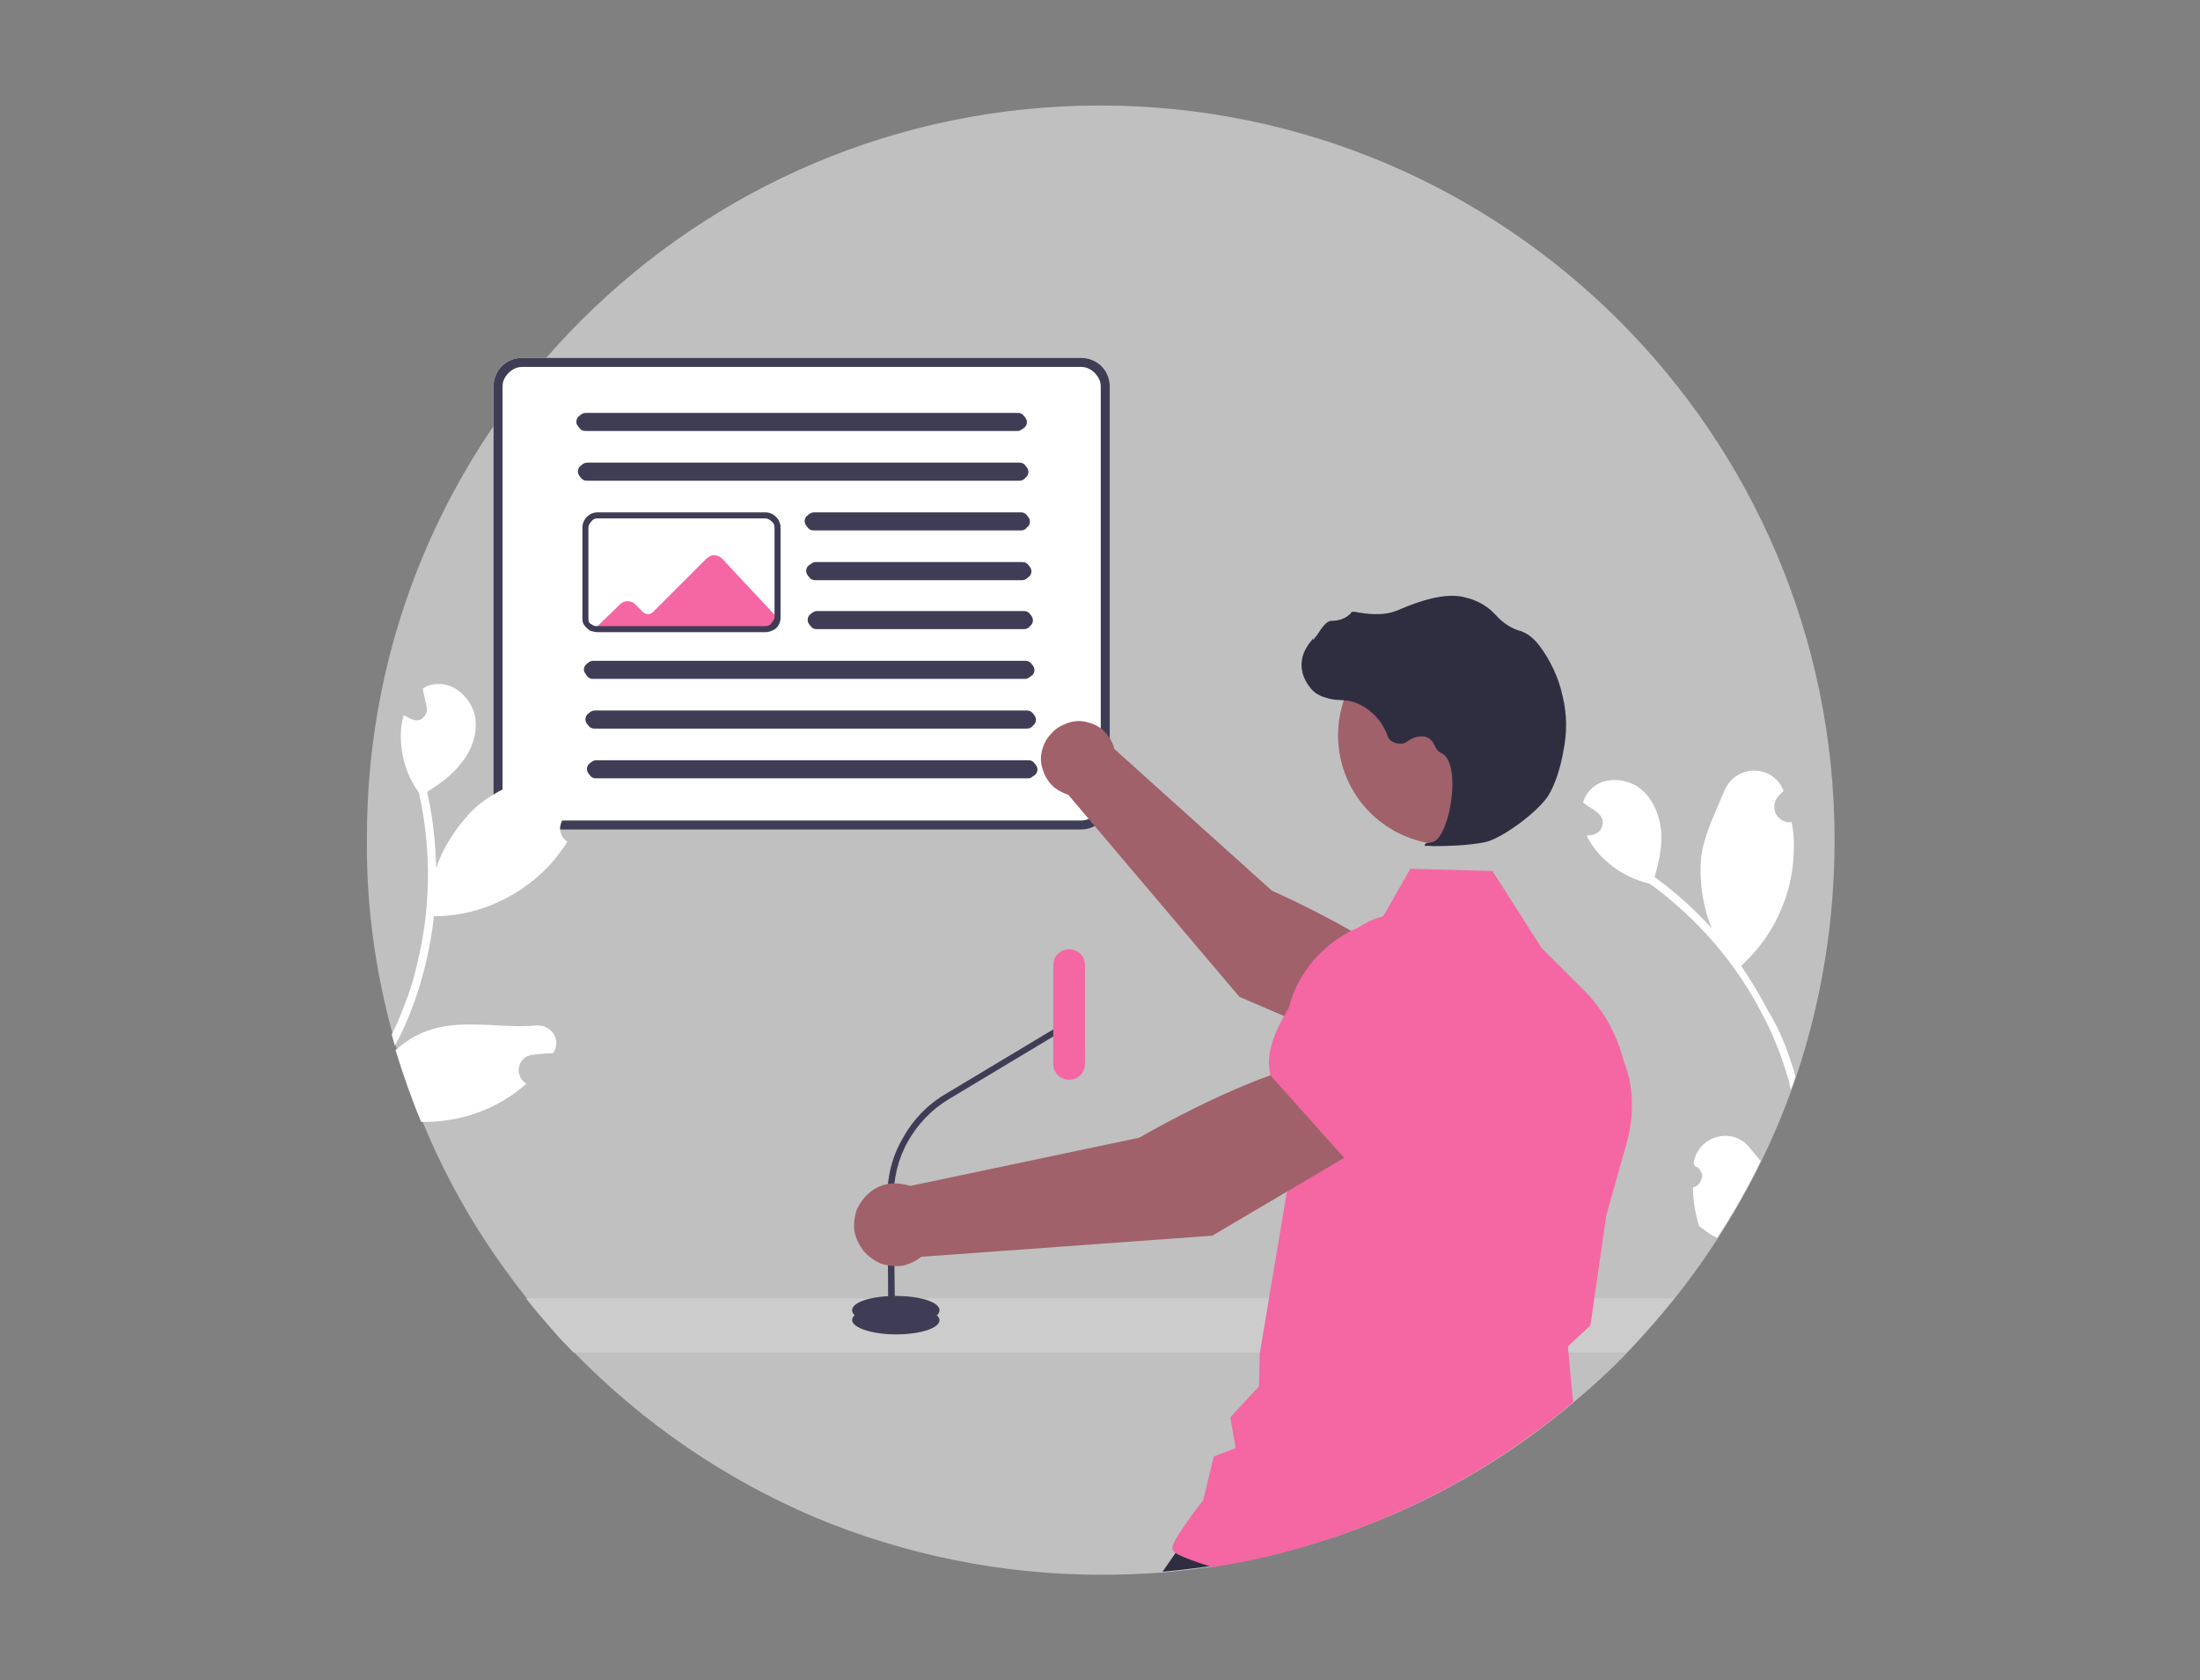 <?xml version="1.0" encoding="utf-8"?>
<!-- Generator: Adobe Illustrator 28.0.0, SVG Export Plug-In . SVG Version: 6.00 Build 0)  -->
<svg version="1.1" id="Calque_1" xmlns="http://www.w3.org/2000/svg" xmlns:xlink="http://www.w3.org/1999/xlink" x="0px" y="0px"
	 viewBox="0 0 292 223" style="enable-background:new 0 0 292 223;" xml:space="preserve">
<rect x="0" y="0" width="292" height="223" fill="#808080" stroke="none"/>
<style type="text/css">
	.st0{fill:#FFFFFF;fill-opacity:0.5;}
	.st1{fill:#FFFFFF;}
	.st2{fill:#F467A2;}
	.st3{fill:#3F3D56;}
	.st4{fill:#2F2E41;}
	.st5{fill:#CCCCCC;}
	.st6{fill:#A0616A;}
</style>
<g>
	<path class="st0" d="M243.5,111.5c0,10.7-1.7,21.3-5.1,31.4c-0.2,0.6-0.4,1.2-0.6,1.7c-3.6,10-8.9,19.4-15.5,27.7
		c-2,2.5-4.1,4.9-6.3,7.2c-2.2,2.3-4.6,4.5-7,6.5c-13.6,11.6-30.2,19.1-47.8,21.9l0,0c-2.2,0.3-4.5,0.6-6.8,0.8
		c-2.7,0.2-5.5,0.3-8.3,0.3c-13,0-25.9-2.6-37.9-7.6c-12-5.1-22.8-12.5-31.9-21.8c-0.6-0.7-1.3-1.3-1.9-2c-1.5-1.7-3-3.4-4.4-5.2
		c-0.8-1-1.6-2-2.3-3c-4.7-6.3-8.6-13.2-11.6-20.5c-1.3-3.1-2.4-6.3-3.4-9.5c-0.1-0.2-0.1-0.5-0.2-0.7c-0.1-0.5-0.3-1-0.4-1.5
		c-2.3-8.4-3.5-17.1-3.4-25.8C48.5,57.7,92.2,14,146,14S243.5,57.7,243.5,111.5z"/>
	<path class="st1" d="M143.5,110.1H69.3c-1,0-2-0.4-2.7-1.1s-1.1-1.7-1.1-2.7v-55c0-1,0.4-2,1.1-2.7s1.7-1.1,2.7-1.1h74.2
		c1,0,2,0.4,2.7,1.1c0.7,0.7,1.1,1.7,1.1,2.7v55c0,1-0.4,2-1.1,2.7C145.4,109.7,144.5,110.1,143.5,110.1z"/>
	<path class="st2" d="M78.9,83.5l14.3,0.2h8.4c0.4,0,0.7-0.1,1-0.4s0.4-0.6,0.4-1v-0.5l-7.2-7.7c-0.1-0.1-0.3-0.2-0.5-0.3
		c-0.2-0.1-0.4-0.1-0.5-0.1c-0.2,0-0.4,0-0.5,0.1c-0.2,0.1-0.3,0.2-0.5,0.3l-7.1,7.1c-0.2,0.2-0.4,0.3-0.7,0.3
		c-0.3,0-0.5-0.1-0.7-0.3l-1-1c-0.3-0.3-0.6-0.4-1-0.4s-0.7,0.1-1,0.4L78.9,83.5z"/>
	<path class="st3" d="M143.5,110.1H69.3c-1,0-2-0.4-2.7-1.1s-1.1-1.7-1.1-2.7v-55c0-1,0.4-2,1.1-2.7s1.7-1.1,2.7-1.1h74.2
		c1,0,2,0.4,2.7,1.1c0.7,0.7,1.1,1.7,1.1,2.7v55c0,1-0.4,2-1.1,2.7C145.4,109.7,144.5,110.1,143.5,110.1z M69.3,48.7
		c-0.7,0-1.3,0.3-1.8,0.8s-0.8,1.1-0.8,1.8v55c0,0.7,0.3,1.3,0.8,1.8s1.1,0.8,1.8,0.8h74.2c0.7,0,1.3-0.3,1.8-0.8s0.8-1.1,0.8-1.8
		v-55c0-0.7-0.3-1.3-0.8-1.8s-1.1-0.8-1.8-0.8C143.5,48.7,69.3,48.7,69.3,48.7z"/>
	<path class="st3" d="M135.1,57.2H77.7c-0.3,0-0.6-0.1-0.8-0.4s-0.4-0.4-0.4-0.8c0-0.3,0.1-0.6,0.4-0.8c0.2-0.2,0.5-0.4,0.8-0.4
		h57.4c0.3,0,0.6,0.1,0.8,0.4c0.2,0.2,0.4,0.5,0.4,0.8s-0.1,0.6-0.4,0.8S135.4,57.2,135.1,57.2z"/>
	<path class="st3" d="M135.3,63.8H77.9c-0.3,0-0.6-0.1-0.8-0.4c-0.2-0.2-0.4-0.5-0.4-0.8s0.1-0.6,0.4-0.8c0.2-0.2,0.5-0.4,0.8-0.4
		h57.4c0.3,0,0.6,0.1,0.8,0.4c0.2,0.2,0.4,0.5,0.4,0.8s-0.1,0.6-0.4,0.8C135.9,63.7,135.6,63.8,135.3,63.8z"/>
	<path class="st3" d="M135.5,70.4H108c-0.3,0-0.6-0.1-0.8-0.4c-0.2-0.2-0.4-0.5-0.4-0.8s0.1-0.6,0.4-0.8c0.2-0.2,0.5-0.4,0.8-0.4
		h27.5c0.3,0,0.6,0.1,0.8,0.4c0.2,0.2,0.4,0.5,0.4,0.8s-0.1,0.6-0.4,0.8C136.1,70.3,135.8,70.4,135.5,70.4z"/>
	<path class="st3" d="M135.7,77h-27.5c-0.3,0-0.6-0.1-0.8-0.4c-0.2-0.2-0.4-0.5-0.4-0.8s0.1-0.6,0.4-0.8s0.5-0.4,0.8-0.4h27.5
		c0.3,0,0.6,0.1,0.8,0.4c0.2,0.2,0.4,0.5,0.4,0.8s-0.1,0.6-0.4,0.8C136.3,76.8,136,77,135.7,77z"/>
	<path class="st3" d="M135.9,83.5h-27.5c-0.3,0-0.6-0.1-0.8-0.4c-0.2-0.2-0.4-0.5-0.4-0.8s0.1-0.6,0.4-0.8c0.2-0.2,0.5-0.4,0.8-0.4
		h27.5c0.3,0,0.6,0.1,0.8,0.4c0.2,0.2,0.4,0.5,0.4,0.8s-0.1,0.6-0.4,0.8C136.5,83.4,136.2,83.5,135.9,83.5z"/>
	<path class="st3" d="M136.1,90.1H78.7c-0.3,0-0.6-0.1-0.8-0.4s-0.4-0.5-0.4-0.8c0-0.3,0.1-0.6,0.4-0.8c0.2-0.2,0.5-0.4,0.8-0.4
		h57.4c0.3,0,0.6,0.1,0.8,0.4c0.2,0.2,0.4,0.5,0.4,0.8s-0.1,0.6-0.4,0.8S136.4,90.1,136.1,90.1z"/>
	<path class="st3" d="M136.3,96.7H78.9c-0.3,0-0.6-0.1-0.8-0.4c-0.2-0.2-0.4-0.5-0.4-0.8s0.1-0.6,0.4-0.8c0.2-0.2,0.5-0.4,0.8-0.4
		h57.4c0.3,0,0.6,0.1,0.8,0.4c0.2,0.2,0.4,0.5,0.4,0.8s-0.1,0.6-0.4,0.8C136.9,96.6,136.6,96.7,136.3,96.7z"/>
	<path class="st3" d="M136.5,103.3H79.1c-0.3,0-0.6-0.1-0.8-0.4c-0.2-0.2-0.4-0.5-0.4-0.8s0.1-0.6,0.4-0.8c0.2-0.2,0.5-0.4,0.8-0.4
		h57.4c0.3,0,0.6,0.1,0.8,0.4c0.2,0.2,0.4,0.5,0.4,0.8s-0.1,0.6-0.4,0.8S136.8,103.3,136.5,103.3z"/>
	<path class="st3" d="M101.6,83.9H79.3c-0.3,0-0.7-0.1-1-0.2l0,0l-0.1-0.1c-0.3-0.2-0.5-0.4-0.7-0.7c-0.2-0.3-0.2-0.6-0.2-1V70
		c0-0.5,0.2-1,0.6-1.4s0.9-0.6,1.4-0.6h22.3c0.5,0,1,0.2,1.4,0.6s0.6,0.9,0.6,1.4v12c0,0.5-0.2,1-0.6,1.4
		C102.6,83.7,102.1,83.9,101.6,83.9z M78.6,82.9L78.6,82.9c0.2,0.2,0.5,0.2,0.7,0.2h22.3c0.3,0,0.6-0.1,0.8-0.4s0.4-0.5,0.4-0.8V70
		c0-0.3-0.1-0.6-0.4-0.8c-0.2-0.2-0.5-0.4-0.8-0.4H79.3c-0.3,0-0.6,0.1-0.8,0.4c-0.2,0.2-0.4,0.5-0.4,0.8v12c0,0.2,0,0.4,0.1,0.6
		S78.4,82.8,78.6,82.9z"/>
	<path class="st4" d="M172.6,198.9l-2,6.9c-3.1,0.8-6.3,1.5-9.5,2l0,0c-2.2,0.3-4.5,0.6-6.8,0.8l6.4-9.2l0.9-0.1L172.6,198.9z"/>
	<path class="st5" d="M222.2,172.3c-2,2.5-4.1,4.9-6.3,7.2h-7.6h-40.9H160h-4.9h-7.3h-5.6h-10.4h-6.1h-12.9h-6.1h-17H79h-2.9
		c-0.6-0.7-1.3-1.3-1.9-2c-1.5-1.7-3-3.4-4.4-5.2h5.9h4h9.4h18.1h6.1h2.5l0,0h1.9h0.9h2.2h0.9h6.6h14.2h6.3h6h5.6h8.1h43.1H222.2z"
		/>
	<path class="st3" d="M118.9,177.1c3.2,0,5.8-0.8,5.8-1.9c0-1-2.6-1.9-5.8-1.9c-3.2,0-5.8,0.8-5.8,1.9
		C113.1,176.2,115.7,177.1,118.9,177.1z"/>
	<path class="st3" d="M118.9,175.8c3.2,0,5.8-0.8,5.8-1.9c0-1.1-2.6-1.9-5.8-1.9c-3.2,0-5.8,0.8-5.8,1.9
		C113.1,175,115.7,175.8,118.9,175.8z"/>
	<path class="st3" d="M117.9,175.2h0.9l-0.2-16.2c0-2.6,0.6-5.2,1.9-7.5c1.3-2.3,3.1-4.2,5.4-5.6l16.5-9.9l-0.4-0.7l-16.5,9.9
		c-2.4,1.4-4.4,3.5-5.7,5.9c-1.4,2.4-2.1,5.2-2,8L117.9,175.2z"/>
	<path class="st2" d="M139.8,141.2c0,1.2,0.9,2.1,2.1,2.1c1.2,0,2.1-0.9,2.1-2.1v-13.1c0-1.2-0.9-2.1-2.1-2.1
		c-1.2,0-2.1,0.9-2.1,2.1V141.2z"/>
	<path class="st6" d="M141.8,105.5l22.7,26.8l19.3,8.3l5.1-10c-4.7-5.6-20.1-12.4-20.1-12.4l-20.9-18.8c0-0.1-0.1-0.3-0.1-0.4
		c-0.3-0.8-0.8-1.5-1.4-2.1c-0.7-0.6-1.4-0.9-2.3-1.1c-0.8-0.2-1.7-0.1-2.5,0.2c-0.8,0.3-1.5,0.7-2.1,1.4c-0.6,0.6-1,1.4-1.2,2.2
		c-0.2,0.8-0.2,1.7,0.1,2.5c0.2,0.8,0.7,1.6,1.3,2.2C140.2,104.8,141,105.2,141.8,105.5z"/>
	<path class="st2" d="M186.9,127.5l-5,12.8v0.1c0.5,4.9,8.2,9.5,14.5,12.4c2.1,1,4.5,1.1,6.7,0.4s4-2.2,5.1-4.3
		c0.8-1.5,1.2-3.2,1.1-4.9c-0.1-1.7-0.7-3.3-1.7-4.7l-5-7.1L186.9,127.5z"/>
	<path class="st2" d="M215.9,151.7l-2.7,9.6l-1.6,11.1l-0.5,3.4v0.1l-3,2.8l0.1,0.9l0.2,2.3l0.4,4.2c-13.6,11.5-30.2,19.1-47.8,21.9
		l0,0c-2.4-0.7-4.2-1.4-5-1.9c-0.3-0.2-0.4-0.4-0.4-0.6c0-1.2,3.6-5.7,4.1-6.4l1.4-5.8l2.9-1.1l-0.7-4.1l3.8-4.1l0.1-4.2v-0.1
		l1.2-7.2l2.4-14.3l0.2-1.5l-0.2-11.3l-0.1-3.4l-0.1-3.9c0-1,0.1-2,0.2-3c0.1-0.7,0.3-1.5,0.5-2.2c0.6-2,1.7-3.8,3-5.4
		c1.4-1.6,3-2.9,4.9-3.9c0.1-0.1,0.3-0.1,0.4-0.2l0,0c1.2-0.5,2.4-0.9,3.6-1.2l0.4-0.6l3.6-6.3l10.9,0.3l6.5,10.2l5.4,5.4
		c2.7,2.6,4.6,6,5.5,9.6C216.9,144.2,216.9,148.1,215.9,151.7z"/>
	<path class="st6" d="M192.1,112.1c8,0,14.5-6.5,14.5-14.5s-6.5-14.5-14.5-14.5s-14.5,6.5-14.5,14.5S184.1,112.1,192.1,112.1z"/>
	<path class="st4" d="M190.3,112.3c2.2,0,4.5-0.1,6.7-0.5s7.1-4,8.5-6.2c1-1.6,1.7-4.1,2-5.9c0.5-2.4,0.5-4.9-0.1-7.3
		c-0.5-2.4-1.6-4.7-3-6.6c-0.6-0.8-1.3-1.5-2.2-1.9c-0.1,0-0.2-0.1-0.2-0.1c-1.3-0.3-2.5-1.1-3.4-2.1c-0.2-0.2-0.4-0.4-0.6-0.6
		c-1-0.9-2.2-1.5-3.5-1.8c-2.1-0.6-5.1,0-9,1.7c-1.9,0.8-4.1,0.5-5.7,0.2c-0.1,0-0.2,0-0.3,0s-0.2,0.1-0.2,0.2c-0.7,0.7-1.6,1-2.6,1
		c-0.6,0-1.2,0.8-1.9,1.9c-0.2,0.2-0.4,0.5-0.5,0.7v-0.3l-0.3,0.4c-0.5,0.6-0.9,1.3-1.1,2c-0.2,0.8-0.2,1.5,0,2.3
		c0.2,0.7,0.6,1.4,1.1,2s1.2,1,2,1.2c0.6,0.2,1.2,0.3,1.8,0.3c0.4,0,0.8,0.1,1.1,0.1c1.2,0.2,2.3,0.8,3.2,1.6c0.9,0.8,1.6,1.8,2,2.9
		c0.1,0.3,0.2,0.5,0.4,0.7s0.4,0.3,0.7,0.4s0.5,0.1,0.8,0.1s0.5-0.1,0.8-0.3c0.4-0.3,0.8-0.5,1.3-0.6s1-0.1,1.4,0.1s0.7,0.6,0.9,1
		c0.2,0.5,0.5,0.9,1,1.1c1.5,0.8,1.6,4.2,1.1,7c-0.5,2.7-1.5,4.7-2.5,4.8c-0.7,0.1-0.8,0.1-0.9,0.3v0.1l0.1,0.1
		C189.5,112.2,189.9,112.3,190.3,112.3z"/>
	<path class="st6" d="M180.9,152.2l-5.6-11.1c-8.1,0.6-24.1,9.9-24.1,9.9l-30.4,6.4c-0.9-0.3-1.9-0.4-2.8-0.3
		c-1,0.2-1.8,0.5-2.6,1.2c-0.7,0.6-1.3,1.4-1.7,2.3c-0.3,0.9-0.4,1.9-0.3,2.8c0.2,1,0.6,1.8,1.2,2.6c0.6,0.7,1.4,1.3,2.3,1.7
		c0.9,0.3,1.9,0.4,2.8,0.3c1-0.2,1.8-0.6,2.6-1.2l38.6-2.8L180.9,152.2z"/>
	<path class="st2" d="M178.7,154l14.6-10.8l2.6-9.2c0.5-1.8,0.5-3.7-0.1-5.5c-0.5-1.8-1.6-3.4-3-4.7c-1.9-1.7-4.4-2.6-7-2.5
		s-5,1.1-6.8,2.9c-5.5,5.5-11.7,13.1-10.4,18.4v0.1L178.7,154z"/>
	<path class="st1" d="M73.4,139.8C73.4,139.8,73.4,139.9,73.4,139.8c-0.6,0-1.2,0-1.8,0.1c-0.3,0-0.7,0.1-1,0.1
		c-0.4,0.1-0.8,0.2-1.1,0.5c-0.3,0.3-0.5,0.6-0.6,1.1c-0.1,0.4-0.1,0.8,0.1,1.2c0.1,0.4,0.4,0.7,0.8,1l0,0c0,0,0,0,0.1,0
		c-3.8,3.4-8.8,5.2-14,5.1c-1.3-3.1-2.4-6.3-3.4-9.5c1.6-1.5,3.5-2.5,5.6-3c4.2-1,8.9,0.1,13-0.3C73.2,135.9,74.6,138.1,73.4,139.8z
		"/>
	<path class="st1" d="M77.1,107.7L77.1,107.7c-0.3,0.1-0.7,0.2-1,0.2c-0.4,0.1-0.8,0.2-1.1,0.5c-0.3,0.3-0.5,0.6-0.6,1.1
		c-0.1,0.4-0.1,0.8,0.1,1.2c0.1,0.4,0.4,0.7,0.8,1l0,0c-0.5,0.9-1.2,1.7-1.8,2.5c-1.9,2.2-4.2,4-6.9,5.3c-2.6,1.3-5.5,2-8.4,2.1
		c-0.2,0-0.4,0-0.6,0c-0.5,4.4-1.5,8.6-3.1,12.7c-0.6,1.5-1.3,3.1-2.1,4.5c-0.1-0.5-0.3-1-0.4-1.5c0-0.1,0.1-0.1,0.1-0.2
		c0.8-1.6,1.4-3.2,2-4.8c0.5-1.4,0.9-2.7,1.2-4.1c1.9-7.5,2-15.4,0.3-23c-1.6-2.2-2.4-4.8-2.4-7.5c0-1,0.1-1.9,0.4-2.8
		c0.2,0.1,0.5,0.3,0.7,0.4c0.1,0,0.1,0.1,0.2,0.1l0,0c0.3,0.1,0.5,0.2,0.8,0.2s0.6-0.1,0.8-0.3c0.2-0.2,0.4-0.4,0.5-0.7
		c0.1-0.3,0.1-0.6,0-0.9c0-0.2-0.1-0.4-0.1-0.5c-0.1-0.3-0.1-0.5-0.2-0.8v-0.1c-0.1-0.3-0.1-0.6-0.2-0.9c0.6-0.4,1.2-0.6,1.9-0.6
		c2.3-0.2,4.4,1.8,5,4c0.5,2.3-0.3,4.7-1.8,6.5c-1.2,1.6-2.8,2.7-4.5,3.8c0,0.2,0.1,0.3,0.1,0.5c0.7,3.2,1,6.4,1.1,9.6
		c1-3.1,3.3-6.3,5.3-8.1c2.3-2,5.3-3.2,8.1-4.6C74.6,100.9,78.4,104.1,77.1,107.7z"/>
	<path class="st1" d="M232.2,152.3c0.5,0.6,1,1.2,1.5,1.8c-1.7,3.5-3.7,7-5.8,10.2c-0.2-0.1-0.3-0.2-0.5-0.3c0,0,0,0-0.1,0
		c-0.6-0.4-1.2-0.8-1.8-1.3l0,0c-0.5-1.7-0.8-3.4-0.8-5.1c0.3-0.1,0.6-0.2,0.8-0.5c0.2-0.2,0.3-0.5,0.4-0.8c0.1-0.3,0-0.6-0.2-0.9
		c-0.1-0.3-0.4-0.5-0.7-0.6c-0.1-0.1-0.1-0.2-0.2-0.4v-0.1C225.4,150.7,230,149.5,232.2,152.3z"/>
	<path class="st1" d="M237.4,140c0.3,1,0.7,1.9,0.9,2.9c-0.2,0.6-0.4,1.2-0.6,1.7c-0.1-0.3-0.2-0.6-0.2-0.9c-0.5-1.7-1-3.3-1.7-5
		c-0.5-1.3-1.1-2.6-1.8-3.9c-3.5-6.9-8.7-12.9-15-17.5c-2.6-0.6-5-2-6.8-4c-0.6-0.7-1.2-1.5-1.6-2.4c0.3,0,0.5-0.1,0.8-0.1
		c0.1,0,0.2,0,0.2-0.1l0,0c0.3-0.1,0.5-0.2,0.7-0.4c0.2-0.2,0.3-0.5,0.4-0.8c0.1-0.3,0-0.6-0.1-0.9s-0.3-0.5-0.5-0.7
		c-0.1-0.1-0.3-0.2-0.4-0.3c-0.2-0.2-0.5-0.3-0.7-0.5c0,0,0,0-0.1,0c-0.3-0.2-0.5-0.4-0.8-0.6c0.2-0.6,0.5-1.2,1-1.7
		c1.6-1.7,4.5-1.6,6.4-0.3c1.9,1.4,2.8,3.7,3,6c0.1,2-0.3,3.9-0.9,5.9c0.1,0.1,0.3,0.2,0.4,0.3c2.6,1.9,5,4.1,7.2,6.5
		c-1.3-3-1.7-6.9-1.4-9.5c0.4-3,1.9-5.9,3.1-8.8c1.5-3.5,6.4-3.5,7.8,0v0.1c-0.2,0.2-0.5,0.5-0.7,0.7c-0.3,0.3-0.4,0.7-0.5,1.1
		c0,0.4,0,0.8,0.2,1.2c0.2,0.4,0.5,0.7,0.9,0.9c0.4,0.2,0.8,0.3,1.2,0.2l0,0c0.2,1,0.3,2.1,0.3,3.1c0,2.9-0.5,5.8-1.7,8.5
		c-1.1,2.7-2.8,5.1-4.9,7.1c-0.1,0.1-0.3,0.3-0.4,0.4c1.3,1.9,2.5,3.9,3.6,6C235.9,136.2,236.7,138,237.4,140z"/>
</g>
</svg>
